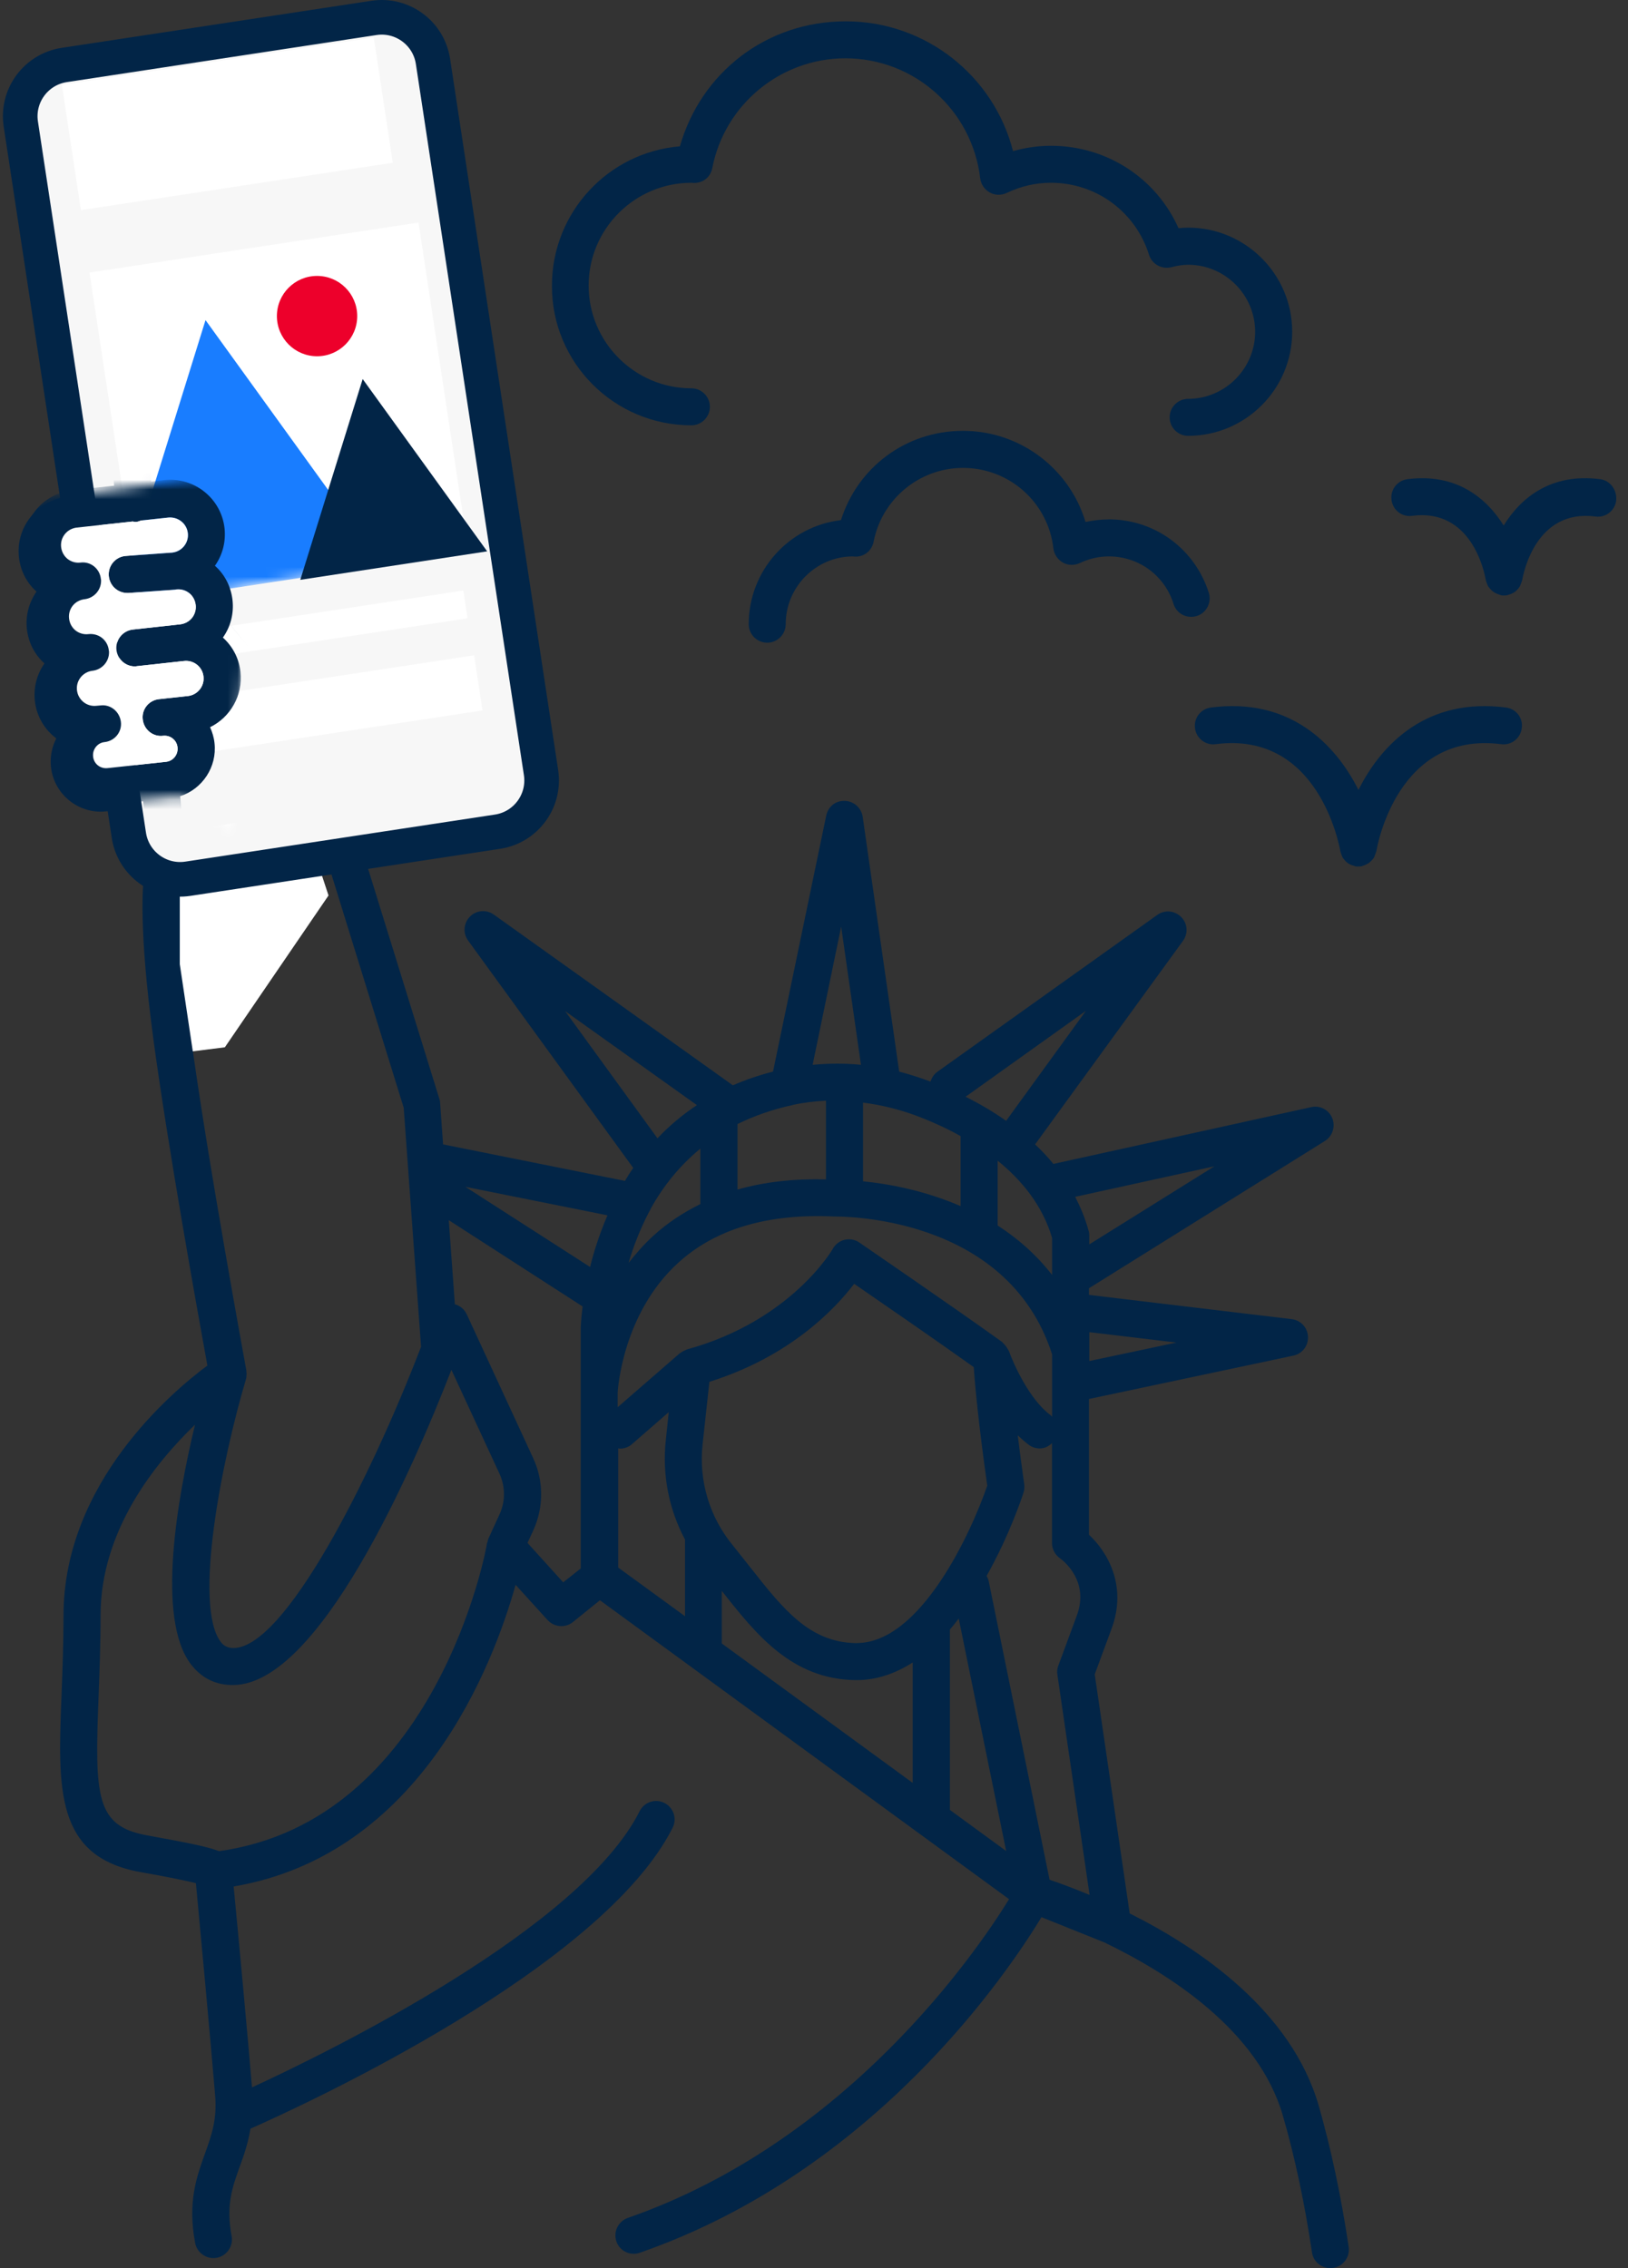 <svg xmlns="http://www.w3.org/2000/svg" width="168" height="234" viewBox="0 0 168 234" fill="none"><rect x="0" y="0" width="168" height="234" fill="#333333" stroke="none"/><g clip-path="url(#clip0_2014_5765)"><path d="M36.6 81.127C36.607 77.54 36.614 72.224 36.593 67.344C36.536 59.834 32.656 53.318 31.298 51.274L31.584 45.923C31.584 45.923 4.189 41.921 6.061 44.308C6.883 45.337 8.105 45.93 9.405 45.93H10.834L11.27 50.767M11.277 50.774L6.94 51.253C3.846 51.596 1.61 54.39 1.953 57.484C2.103 58.855 2.739 60.12 3.768 61.035C2.982 62.164 2.624 63.521 2.774 64.893C2.924 66.265 3.56 67.53 4.589 68.444C3.825 69.531 3.446 70.888 3.596 72.303C3.768 73.91 4.611 75.282 5.811 76.183C5.354 77.062 5.147 78.091 5.261 79.141C5.547 81.778 7.805 83.742 10.398 83.742C10.591 83.742 10.777 83.721 10.97 83.707L14.257 83.342L14.886 90.145C14.714 91.345 14.314 95.839 15.8 106.993C17.251 117.925 20.523 136.089 21.402 140.883C17.851 143.52 6.554 152.958 6.554 166.677C6.554 169.714 6.44 172.508 6.347 174.952C5.968 184.583 5.683 191.557 14.486 193.143C17.601 193.694 19.301 194.058 20.216 194.287C20.58 198.109 21.767 210.907 22.202 216.201C22.41 218.688 21.824 220.31 21.152 222.182C20.309 224.533 19.337 227.191 20.137 231.406C20.33 232.435 21.338 233.128 22.374 232.935C23.403 232.742 24.096 231.735 23.903 230.699C23.296 227.505 23.982 225.633 24.76 223.475C25.182 222.332 25.604 221.089 25.846 219.617C31.77 217.001 62.166 202.954 69.411 188.57C69.89 187.634 69.504 186.491 68.568 186.012C67.611 185.534 66.489 185.92 66.01 186.856C59.951 198.91 34.314 211.521 26.004 215.358C25.568 210.085 24.532 198.967 24.11 194.63C43.445 191.343 50.898 171.743 53.206 163.505L56.507 167.142C57.193 167.885 58.343 167.985 59.122 167.349L61.908 165.098L104.13 195.937C100.786 201.36 87.431 220.946 64.795 228.82C63.802 229.163 63.266 230.249 63.609 231.249C63.873 232.035 64.624 232.528 65.403 232.528C65.61 232.528 65.824 232.492 66.031 232.414C90.261 223.989 103.994 203.525 107.474 197.795L113.955 200.396C120.735 203.661 129.831 209.506 132.375 218.238C133.618 222.518 134.626 227.276 135.39 232.378C135.526 233.335 136.348 234 137.284 234C137.377 234 137.477 234 137.57 233.979C138.62 233.828 139.327 232.85 139.177 231.821C138.391 226.547 137.341 221.617 136.062 217.166C133.218 207.463 123.872 201.06 116.577 197.409L112.969 172.744L114.705 168.042C116.37 163.555 114.226 160.054 112.376 158.339V144.334L133.468 139.861C134.383 139.668 135.019 138.847 134.976 137.911C134.94 136.975 134.233 136.21 133.297 136.096L112.376 133.595V132.909L136.719 117.718C137.505 117.225 137.827 116.232 137.484 115.367C137.141 114.51 136.226 114.01 135.305 114.224L108.767 120.069C108.767 120.069 108.731 120.09 108.71 120.09C108.117 119.362 107.488 118.697 106.816 118.068L122.079 97.068C122.629 96.304 122.557 95.275 121.886 94.603C121.221 93.939 120.185 93.839 119.421 94.396L96.706 110.594C96.363 110.844 96.156 111.202 96.02 111.587C94.948 111.187 93.884 110.844 92.79 110.559L89.025 84.271C88.889 83.357 88.124 82.663 87.189 82.628C86.195 82.592 85.452 83.235 85.259 84.157L79.772 110.559C78.285 110.937 76.906 111.416 75.627 111.973L50.962 94.36C50.197 93.81 49.147 93.903 48.497 94.567C47.832 95.232 47.754 96.29 48.304 97.033L65.345 120.498C65.038 120.933 64.752 121.376 64.488 121.834L45.724 118.068L45.417 113.788C45.417 113.638 45.382 113.502 45.339 113.367L36.572 85.071C36.572 84.486 36.572 83.056 36.579 81.127M81.815 113.995C82.944 113.745 84.087 113.617 85.238 113.56V121.677C81.894 121.598 78.857 121.941 76.106 122.727V115.968C77.785 115.146 79.679 114.46 81.822 114.003L81.815 113.995ZM108.567 139.733V146.171C108.51 146.135 108.488 146.056 108.431 146.02C106.238 144.413 104.573 140.69 104.116 139.39C104.094 139.332 104.058 139.297 104.023 139.24C103.987 139.147 103.908 139.047 103.851 138.954C103.758 138.818 103.658 138.704 103.53 138.589C103.494 138.554 103.473 138.497 103.415 138.454C98.121 134.652 88.782 128.272 88.682 128.193C88.246 127.886 87.689 127.793 87.174 127.907C86.66 128.022 86.202 128.365 85.952 128.822C85.917 128.9 81.637 136.274 70.897 139.218C70.876 139.218 70.862 139.24 70.84 139.24C70.783 139.261 70.747 139.297 70.69 139.318C70.519 139.375 70.383 139.468 70.233 139.568C70.197 139.59 70.176 139.604 70.14 139.625L63.738 145.184V143.677C63.759 143.334 64.252 135.503 69.983 130.287C73.82 126.793 79.193 125.185 86.088 125.506C86.317 125.528 103.894 125.128 108.574 139.74L108.567 139.733ZM88.41 169.521H88.332C83.537 169.443 80.844 166.041 77.442 161.726C76.835 160.961 76.221 160.175 75.592 159.396C73.219 156.51 72.098 152.751 72.498 149.057L73.205 142.562C81.515 139.961 86.16 135.052 88.146 132.452C90.861 134.324 96.534 138.225 100.486 141.047C100.6 142.769 100.965 146.821 101.879 153.273C100.2 158.167 94.984 169.514 88.41 169.514V169.521ZM72.284 124.22C70.504 125.099 68.861 126.171 67.41 127.507C66.439 128.386 65.617 129.343 64.867 130.294C65.345 128.65 66.031 126.857 66.967 125.056C67.06 124.921 67.117 124.77 67.196 124.62C68.396 122.463 70.061 120.319 72.276 118.504V124.22H72.284ZM63.781 149.422C63.838 149.422 63.916 149.457 63.974 149.457C64.409 149.457 64.874 149.307 65.231 148.979L69.011 145.692L68.704 148.614C68.325 152.151 69.025 155.724 70.69 158.839V166.749L63.795 161.726V149.422H63.773H63.781ZM74.499 164.148C78.035 168.635 81.701 173.244 88.275 173.337H88.41C90.511 173.337 92.44 172.629 94.184 171.522V183.94L74.484 169.557V164.148H74.499ZM98.021 168.121C98.342 167.756 98.628 167.378 98.935 166.992L103.83 190.971L98.021 186.727V168.114V168.121ZM112.44 195.501C110.682 194.773 109.246 194.244 108.31 193.937L102.022 163.098C101.986 162.905 101.886 162.755 101.815 162.583C104.201 158.339 105.502 154.366 105.616 154.002C105.709 153.737 105.73 153.43 105.695 153.144C105.43 151.236 105.202 149.572 105.03 148.078C105.395 148.443 105.773 148.764 106.173 149.071C106.516 149.322 106.902 149.436 107.302 149.436C107.781 149.436 108.217 149.229 108.56 148.886V159.203C108.56 159.811 108.867 160.404 109.382 160.768C109.703 160.997 112.454 163.098 111.118 166.692L109.21 171.851C109.096 172.158 109.06 172.479 109.117 172.787L112.44 195.501ZM121.407 138.511L112.411 140.419V137.439L121.407 138.511ZM125.323 120.326L112.404 128.386V127.45C112.404 127.278 112.383 127.107 112.325 126.935C111.983 125.692 111.504 124.549 110.954 123.477L125.323 120.326ZM108.567 127.714V131.537C106.924 129.415 104.973 127.736 102.951 126.435V119.747C105.473 121.791 107.595 124.406 108.567 127.714ZM103.83 115.639C102.472 114.681 101.057 113.86 99.643 113.152L112.061 104.285L103.83 115.632V115.639ZM99.128 117.211V124.435C95.291 122.77 91.526 122.12 89.061 121.877V113.76C91.083 114.01 93.112 114.524 95.12 115.324C96.399 115.825 97.778 116.453 99.135 117.218L99.128 117.211ZM86.803 95.603L88.846 109.858C87.167 109.687 85.502 109.708 83.859 109.858L86.803 95.603ZM58.315 104.314L71.919 114.017C70.368 115.046 69.018 116.196 67.846 117.439L58.315 104.314ZM60.894 130.715L48.018 122.441L62.687 125.385C61.887 127.257 61.294 129.072 60.894 130.715ZM27.44 21.679L3.217 30.296L9.098 41.935C8.083 40.657 9.484 42.107 9.484 42.107C9.312 42.107 9.098 41.935 9.098 41.935L27.44 21.679ZM15.1 50.338L14.721 45.923H27.768L27.483 51.289C27.425 51.496 27.425 51.724 27.447 51.939L25.153 95.082C25.118 95.847 24.789 96.554 24.239 97.09C23.689 97.604 22.96 97.911 22.195 97.911C20.645 97.911 19.366 96.747 19.216 95.196M19.209 95.196L18.079 82.814C20.373 82.07 21.902 79.798 21.631 77.333C21.574 76.761 21.402 76.204 21.173 75.69C23.253 74.675 24.575 72.424 24.31 69.995C24.16 68.58 23.488 67.337 22.495 66.444C23.296 65.315 23.639 63.957 23.488 62.585C23.338 61.213 22.703 59.949 21.674 59.034C22.438 57.948 22.817 56.59 22.667 55.176C22.324 52.082 19.552 49.867 16.436 50.188L15.1 50.338M10.591 79.912C9.827 79.991 9.177 79.455 9.105 78.712C9.027 77.969 9.562 77.297 10.291 77.226C11.342 77.112 12.106 76.176 11.97 75.125C11.835 74.075 10.899 73.31 9.87 73.446L9.448 73.482C8.455 73.596 7.555 72.874 7.44 71.874C7.326 70.881 8.048 69.981 9.048 69.866C10.02 69.752 10.748 68.93 10.748 67.973C10.748 67.894 10.748 67.837 10.727 67.766C10.613 66.715 9.698 65.972 8.626 66.087C8.148 66.144 7.669 66.008 7.29 65.708C6.912 65.4 6.683 64.965 6.626 64.486C6.569 64.007 6.704 63.529 7.004 63.15C7.312 62.771 7.747 62.542 8.226 62.485C9.198 62.371 9.927 61.549 9.927 60.592C9.927 60.513 9.927 60.456 9.905 60.385C9.791 59.334 8.855 58.57 7.805 58.705C7.312 58.763 6.847 58.627 6.468 58.327C6.09 58.027 5.861 57.584 5.804 57.105C5.69 56.112 6.411 55.211 7.412 55.097L13.185 54.468C13.321 54.49 13.435 54.526 13.585 54.504C13.757 54.483 13.892 54.425 14.043 54.368L16.872 54.061C17.865 53.968 18.765 54.668 18.88 55.669C18.994 56.662 18.273 57.562 17.272 57.676L12.478 58.02C11.427 58.098 10.641 59.013 10.72 60.063C10.799 61.078 11.634 61.842 12.628 61.842H12.764L17.615 61.499C17.615 61.499 17.637 61.499 17.651 61.478H17.687C18.165 61.421 18.644 61.556 19.023 61.856C19.401 62.164 19.63 62.6 19.687 63.078C19.744 63.557 19.609 64.036 19.308 64.415C19.001 64.793 18.565 65.022 18.087 65.079L13.214 65.615C12.163 65.729 11.399 66.665 11.513 67.716C11.627 68.687 12.449 69.416 13.406 69.416C13.485 69.416 13.542 69.416 13.614 69.395L18.487 68.859C19.48 68.745 20.395 69.466 20.495 70.466C20.609 71.46 19.887 72.36 18.887 72.474L15.929 72.796H15.907C14.857 72.91 14.092 73.846 14.228 74.897C14.343 75.947 15.3 76.712 16.329 76.576C16.693 76.54 17.036 76.633 17.322 76.862C17.608 77.09 17.779 77.412 17.815 77.776C17.894 78.519 17.358 79.191 16.615 79.262L10.598 79.912H10.591ZM18.98 100.891C19.937 101.405 21.023 101.734 22.209 101.734C23.967 101.734 25.632 101.07 26.89 99.862C28.169 98.662 28.912 97.033 28.99 95.275L30.92 58.741C31.913 61.185 32.77 64.186 32.792 67.337C32.849 75.704 32.792 85.314 32.792 85.336C32.792 85.529 32.813 85.715 32.87 85.907L41.659 114.281L43.452 138.947C38.143 152.758 29.39 169.957 24.117 170.029C23.567 170.029 23.124 169.857 22.781 169.4C19.937 165.634 22.86 150.772 25.382 142.291C25.382 142.269 25.382 142.233 25.403 142.212C25.425 142.155 25.425 142.076 25.425 142.019C25.446 141.848 25.461 141.676 25.425 141.526V141.412C25.389 141.183 21.295 119.019 19.637 106.507C19.351 104.371 19.137 102.513 18.987 100.891M22.588 190.978C21.309 190.485 19.051 190.064 15.179 189.356C9.884 188.399 9.77 185.384 10.17 175.087C10.263 172.601 10.377 169.778 10.377 166.663C10.377 157.932 15.979 150.979 20.123 146.985C18.287 154.645 16.107 166.949 19.687 171.686C20.773 173.115 22.267 173.88 24.117 173.844C32.927 173.708 42.538 151.758 46.582 141.326L51.534 152.022C52.162 153.38 52.162 154.923 51.534 156.267L50.405 158.732C50.347 158.868 50.326 158.996 50.29 159.132C50.29 159.153 50.269 159.189 50.255 159.211C50.255 159.511 45.096 187.87 22.588 190.986V190.978ZM58.122 163.255L54.435 159.182L55.042 157.867C56.114 155.495 56.114 152.787 55.02 150.436L48.161 135.588C47.911 135.074 47.475 134.71 46.939 134.559L46.31 125.885L60.122 134.788C59.951 136.124 59.929 136.946 59.929 136.982V161.819L58.114 163.255H58.122Z" fill="#022547"></path><path d="M71.348 43.879C72.398 43.879 73.255 43.022 73.255 41.971C73.255 40.921 72.398 40.063 71.348 40.063C65.503 40.063 60.744 35.305 60.744 29.46C60.744 23.615 65.503 18.856 71.369 18.856C71.405 18.856 71.576 18.878 71.598 18.878C72.591 18.878 73.334 18.249 73.506 17.327C74.785 10.775 80.558 6.016 87.239 6.016C94.348 6.016 100.322 11.347 101.151 18.399C101.229 19.006 101.586 19.542 102.122 19.849C102.658 20.157 103.323 20.171 103.88 19.907C105.331 19.221 106.86 18.856 108.446 18.856C113.105 18.856 117.177 21.836 118.571 26.287C118.878 27.259 119.885 27.816 120.886 27.566C121.55 27.395 122.086 27.316 122.608 27.316C126.43 27.316 129.524 30.432 129.524 34.233C129.524 38.034 126.409 41.15 122.608 41.15C121.557 41.15 120.7 42.007 120.7 43.057C120.7 44.108 121.557 44.965 122.608 44.965C128.531 44.965 133.347 40.149 133.347 34.226C133.347 28.302 128.531 23.486 122.608 23.486C122.286 23.486 121.958 23.508 121.615 23.544C119.321 18.385 114.219 15.041 108.453 15.041C107.117 15.041 105.816 15.234 104.537 15.591C102.551 7.817 95.52 2.201 87.282 2.201C79.043 2.201 72.32 7.531 70.162 15.098C62.766 15.705 56.957 21.914 56.957 29.467C56.922 37.42 63.374 43.879 71.341 43.879H71.348Z" fill="#022547"></path><path d="M114.426 53.589C113.604 53.589 112.804 53.682 112.018 53.854C110.375 48.352 105.273 44.45 99.371 44.45C93.469 44.45 88.503 48.23 86.781 53.661C81.429 54.289 77.264 58.855 77.264 64.4C77.264 65.45 78.121 66.308 79.171 66.308C80.222 66.308 81.079 65.45 81.079 64.4C81.079 60.542 84.216 57.405 88.017 57.405C88.039 57.405 88.21 57.426 88.225 57.426C89.196 57.462 89.982 56.797 90.154 55.876C91.011 51.481 94.891 48.273 99.378 48.273C104.158 48.273 108.167 51.846 108.703 56.583C108.781 57.19 109.139 57.726 109.675 58.034C110.21 58.341 110.861 58.355 111.432 58.091C112.39 57.633 113.397 57.405 114.433 57.405C117.506 57.405 120.185 59.37 121.1 62.299C121.407 63.314 122.472 63.864 123.486 63.557C124.501 63.25 125.051 62.163 124.744 61.17C123.308 56.619 119.163 53.582 114.405 53.582L114.426 53.589Z" fill="#022547"></path><path d="M155.412 72.996C147.309 71.946 142.593 76.683 140.185 81.499C137.756 76.662 133.018 71.946 124.959 72.996C123.908 73.132 123.179 74.082 123.315 75.132C123.451 76.183 124.423 76.926 125.452 76.776C136.091 75.404 138.213 87.287 138.313 87.801C138.313 87.822 138.334 87.837 138.334 87.879C138.356 87.972 138.392 88.073 138.427 88.165C138.484 88.301 138.52 88.43 138.599 88.544C138.656 88.623 138.713 88.68 138.77 88.751C138.863 88.866 138.963 88.959 139.078 89.037C139.156 89.094 139.228 89.13 139.306 89.173C139.442 89.251 139.571 89.287 139.728 89.323C139.785 89.344 139.821 89.359 139.864 89.38C139.956 89.401 140.056 89.401 140.149 89.401H140.171C140.264 89.401 140.378 89.401 140.478 89.38C140.535 89.38 140.571 89.344 140.628 89.323C140.764 89.287 140.892 89.244 141.007 89.173C141.1 89.137 141.178 89.08 141.271 89.023C141.385 88.944 141.464 88.851 141.557 88.758C141.636 88.68 141.693 88.608 141.75 88.53C141.828 88.415 141.864 88.301 141.9 88.187C141.936 88.094 141.978 87.994 142.014 87.879C142.014 87.858 142.036 87.844 142.036 87.801C142.114 87.308 144.215 75.418 154.897 76.776C155.969 76.926 156.905 76.168 157.034 75.132C157.191 74.082 156.462 73.132 155.412 72.996Z" fill="#022547"></path><path d="M165.123 49.438C160.1 48.788 156.963 51.31 155.17 54.218C153.355 51.317 150.218 48.795 145.238 49.438C144.187 49.574 143.459 50.524 143.594 51.574C143.73 52.625 144.666 53.368 145.731 53.218C151.861 52.417 153.183 59.027 153.312 59.791C153.312 59.813 153.333 59.827 153.333 59.87C153.355 59.963 153.391 60.063 153.426 60.156C153.483 60.291 153.519 60.42 153.598 60.535C153.655 60.613 153.712 60.67 153.769 60.742C153.862 60.856 153.962 60.949 154.091 61.049C154.169 61.106 154.241 61.142 154.319 61.185C154.455 61.263 154.605 61.32 154.755 61.356C154.791 61.378 154.834 61.392 154.891 61.413C154.984 61.435 155.084 61.435 155.177 61.435H155.213C155.305 61.435 155.42 61.435 155.52 61.413C155.577 61.392 155.634 61.378 155.691 61.356C155.827 61.32 155.941 61.278 156.056 61.22C156.149 61.163 156.249 61.127 156.32 61.07C156.413 60.992 156.513 60.92 156.584 60.82C156.663 60.742 156.735 60.67 156.792 60.57C156.87 60.456 156.906 60.342 156.942 60.227C156.977 60.134 157.035 60.034 157.056 59.92C157.056 59.898 157.077 59.884 157.077 59.863C157.213 59.098 158.507 52.489 164.644 53.289C165.695 53.439 166.652 52.682 166.781 51.646C166.881 50.524 166.152 49.566 165.102 49.431L165.123 49.438Z" fill="#022547"></path><path d="M31.214 84.235L33.901 92.388L23.204 108.05L19.896 108.465L18.553 99.476V86.457L31.214 84.235Z" fill="white"></path><path d="M38.586 1.848L6.635 6.703C3.713 7.147 1.704 9.876 2.148 12.798L13.297 86.174C13.741 89.096 16.47 91.105 19.392 90.661L51.343 85.806C54.266 85.362 56.275 82.633 55.831 79.711L44.681 6.335C44.237 3.413 41.508 1.404 38.586 1.848Z" fill="#F7F7F7" stroke="#022547" stroke-width="3.573" stroke-miterlimit="10"></path><path d="M43.187 22.961L9.236 28.12L14.395 62.07L48.346 56.911L43.187 22.961Z" fill="white"></path><mask id="mask0_2014_5765" style="mask-type:luminance" maskUnits="userSpaceOnUse" x="9" y="22" width="40" height="41"><path d="M43.189 22.961L9.238 28.12L14.397 62.07L48.347 56.911L43.189 22.961Z" fill="white"></path></mask><g mask="url(#mask0_2014_5765)"><path d="M39.486 58.327L12.041 62.499L21.208 33.025L39.486 58.327Z" fill="#197DFF"></path></g><path d="M18.585 70.023C20.231 70.023 21.565 68.689 21.565 67.044C21.565 65.398 20.231 64.064 18.585 64.064C16.939 64.064 15.605 65.398 15.605 67.044C15.605 68.689 16.939 70.023 18.585 70.023Z" fill="white"></path><path d="M47.809 60.923L22.752 64.731L23.188 67.599L48.244 63.791L47.809 60.923Z" fill="white"></path><path d="M48.925 67.609L16.74 72.5L17.604 78.186L49.789 73.296L48.925 67.609Z" fill="white"></path><path d="M38.569 3.863L6.385 8.754L8.349 21.681L40.533 16.791L38.569 3.863Z" fill="white"></path><path d="M32.718 36.755C35.007 36.755 36.863 34.9 36.863 32.611C36.863 30.322 35.007 28.467 32.718 28.467C30.43 28.467 28.574 30.322 28.574 32.611C28.574 34.9 30.43 36.755 32.718 36.755Z" fill="#ED002B"></path><path d="M50.273 56.883L30.988 59.82L37.426 39.106L50.273 56.883Z" fill="#022547"></path><mask id="mask1_2014_5765" style="mask-type:luminance" maskUnits="userSpaceOnUse" x="-1" y="48" width="27" height="38"><path d="M-0.002 51.917L19.483 49.488L24.849 48.666L25.564 59.063L23.977 85.736L18.583 82.149L3.013 83.571L-0.002 51.917Z" fill="white"></path></mask><g mask="url(#mask1_2014_5765)"><path d="M37.107 80.463C37.114 76.876 37.121 71.56 37.099 66.68C37.042 59.17 33.162 52.653 31.805 50.61L32.091 45.258C32.091 45.258 4.696 41.257 6.568 43.643C7.389 44.672 8.611 45.265 9.912 45.265H11.341L11.777 50.102M11.791 50.102L7.454 50.581C4.36 50.924 2.123 53.718 2.466 56.812C2.616 58.184 3.252 59.449 4.281 60.363C3.495 61.492 3.138 62.85 3.288 64.222C3.438 65.593 4.074 66.858 5.103 67.773C4.338 68.859 3.96 70.216 4.11 71.631C4.281 73.239 5.124 74.611 6.325 75.511C5.868 76.39 5.66 77.419 5.775 78.469C6.06 81.106 8.318 83.071 10.912 83.071C11.105 83.071 11.291 83.049 11.484 83.035L14.771 82.671L15.399 89.473C15.228 90.673 14.828 95.168 16.314 106.321C17.764 117.254 21.037 135.417 21.916 140.211C18.365 142.848 7.068 152.287 7.068 166.006C7.068 169.042 6.954 171.836 6.861 174.28C6.482 183.912 6.196 190.885 14.999 192.472C18.114 193.022 19.815 193.386 20.73 193.615C21.094 197.438 22.28 210.235 22.716 215.529C22.923 218.016 22.337 219.638 21.666 221.51C20.823 223.861 19.851 226.519 20.651 230.735C20.844 231.763 21.851 232.457 22.887 232.264C23.916 232.071 24.61 231.063 24.417 230.027C23.809 226.833 24.495 224.961 25.274 222.803C25.696 221.66 26.117 220.417 26.36 218.945C32.283 216.33 62.679 202.282 69.925 187.899C70.403 186.963 70.018 185.819 69.082 185.341C68.124 184.862 67.002 185.248 66.524 186.184C60.464 198.238 34.827 210.849 26.517 214.686C26.081 209.413 25.045 198.295 24.624 193.958C43.959 190.671 51.411 171.072 53.719 162.833L57.02 166.47C57.706 167.213 58.857 167.313 59.636 166.677L62.422 164.427L104.644 195.266C101.3 200.689 87.945 220.274 65.309 228.148C64.316 228.491 63.78 229.577 64.123 230.577C64.387 231.363 65.137 231.856 65.916 231.856C66.124 231.856 66.338 231.821 66.545 231.742C90.775 223.318 104.508 202.854 107.988 197.123L114.468 199.724C121.249 202.99 130.345 208.834 132.889 217.566C134.132 221.846 135.139 226.605 135.904 231.706C136.04 232.664 136.862 233.328 137.798 233.328C137.89 233.328 137.99 233.328 138.083 233.307C139.134 233.157 139.841 232.178 139.691 231.149C138.905 225.876 137.855 220.946 136.576 216.494C133.732 206.791 124.386 200.389 117.091 196.737L113.482 172.072L115.219 167.37C116.883 162.883 114.74 159.382 112.889 157.667V143.662L133.982 139.19C134.897 138.997 135.532 138.175 135.49 137.239C135.454 136.303 134.747 135.538 133.81 135.424L112.889 132.923V132.237L137.233 117.046C138.019 116.553 138.341 115.56 137.998 114.696C137.655 113.838 136.74 113.338 135.818 113.552L109.281 119.397C109.281 119.397 109.245 119.419 109.224 119.419C108.631 118.69 108.002 118.025 107.33 117.397L122.592 96.397C123.143 95.632 123.071 94.603 122.4 93.931C121.735 93.267 120.699 93.167 119.934 93.724L97.22 109.923C96.877 110.173 96.669 110.53 96.534 110.916C95.462 110.516 94.397 110.173 93.304 109.887L89.538 83.6C89.403 82.685 88.638 81.992 87.702 81.956C86.709 81.92 85.966 82.563 85.773 83.485L80.285 109.887C78.799 110.266 77.42 110.744 76.141 111.302L51.476 93.689C50.711 93.138 49.661 93.231 49.011 93.896C48.346 94.56 48.267 95.618 48.818 96.361L65.859 119.826C65.552 120.262 65.266 120.705 65.002 121.162L46.238 117.397L45.931 113.117C45.931 112.966 45.895 112.831 45.852 112.695L37.085 84.4C37.085 83.814 37.085 82.385 37.092 80.456M82.322 113.331C83.451 113.081 84.594 112.952 85.744 112.895V121.012C82.4 120.933 79.364 121.276 76.613 122.062V115.303C78.292 114.481 80.185 113.795 82.329 113.338L82.322 113.331ZM109.074 139.068V145.506C109.016 145.47 108.995 145.392 108.938 145.356C106.744 143.748 105.079 140.026 104.622 138.725C104.601 138.668 104.565 138.632 104.529 138.575C104.493 138.482 104.415 138.382 104.358 138.289C104.265 138.153 104.165 138.039 104.036 137.925C104 137.889 103.979 137.832 103.922 137.789C98.627 133.988 89.288 127.607 89.188 127.528C88.752 127.221 88.195 127.128 87.681 127.243C87.166 127.357 86.709 127.7 86.459 128.157C86.423 128.236 82.143 135.61 71.404 138.554C71.382 138.554 71.368 138.575 71.347 138.575C71.29 138.596 71.254 138.632 71.197 138.654C71.025 138.711 70.889 138.804 70.739 138.904C70.704 138.925 70.682 138.939 70.646 138.961L64.244 144.52V143.012C64.266 142.669 64.759 134.838 70.489 129.622C74.326 126.128 79.7 124.52 86.595 124.842C86.823 124.863 104.401 124.463 109.081 139.075L109.074 139.068ZM88.917 168.85H88.838C84.044 168.771 81.35 165.37 77.949 161.054C77.341 160.289 76.727 159.504 76.098 158.725C73.726 155.838 72.604 152.08 73.004 148.385L73.712 141.89C82.022 139.29 86.666 134.381 88.653 131.78C91.368 133.652 97.041 137.553 100.992 140.376C101.107 142.098 101.471 146.149 102.386 152.601C100.707 157.496 95.49 168.842 88.917 168.842V168.85ZM72.79 123.549C71.011 124.427 69.367 125.499 67.917 126.835C66.945 127.714 66.124 128.672 65.373 129.622C65.852 127.979 66.538 126.185 67.474 124.385C67.567 124.249 67.624 124.099 67.703 123.949C68.903 121.791 70.568 119.647 72.783 117.832V123.549H72.79ZM64.287 148.75C64.344 148.75 64.423 148.786 64.48 148.786C64.916 148.786 65.38 148.636 65.738 148.307L69.517 145.02L69.21 147.942C68.832 151.479 69.532 155.052 71.197 158.167V166.077L64.301 161.054V148.75H64.28H64.287ZM75.005 163.483C78.542 167.971 82.207 172.579 88.781 172.672H88.917C91.017 172.672 92.947 171.965 94.69 170.857V183.276L74.991 168.892V163.483H75.005ZM98.527 167.456C98.849 167.092 99.135 166.713 99.442 166.327L104.336 190.307L98.527 186.062V167.449V167.456ZM112.953 194.837C111.196 194.108 109.76 193.579 108.824 193.272L102.536 162.433C102.5 162.24 102.4 162.09 102.328 161.919C104.715 157.674 106.015 153.702 106.13 153.337C106.223 153.073 106.244 152.766 106.208 152.48C105.944 150.572 105.715 148.907 105.544 147.414C105.908 147.778 106.287 148.1 106.687 148.407C107.03 148.657 107.416 148.771 107.816 148.771C108.295 148.771 108.731 148.564 109.074 148.221V158.539C109.074 159.146 109.381 159.739 109.895 160.104C110.217 160.332 112.968 162.433 111.632 166.027L109.724 171.186C109.609 171.493 109.574 171.815 109.631 172.122L112.953 194.837ZM121.914 137.846L112.918 139.754V136.774L121.914 137.846ZM125.829 119.654L112.911 127.714V126.778C112.911 126.607 112.889 126.435 112.832 126.264C112.489 125.021 112.01 123.877 111.46 122.805L125.829 119.654ZM109.074 127.05V130.872C107.43 128.75 105.48 127.071 103.457 125.771V119.083C105.98 121.126 108.102 123.742 109.074 127.05ZM104.336 114.974C102.979 114.017 101.564 113.195 100.149 112.488L112.568 103.62L104.336 114.967V114.974ZM99.635 116.539V123.763C95.798 122.098 92.032 121.448 89.567 121.205V113.088C91.589 113.338 93.618 113.852 95.626 114.653C96.905 115.153 98.284 115.782 99.642 116.546L99.635 116.539ZM87.316 94.932L89.36 109.187C87.681 109.015 86.016 109.037 84.373 109.187L87.316 94.932ZM58.828 103.642L72.433 113.345C70.882 114.374 69.532 115.524 68.36 116.768L58.828 103.642ZM61.408 130.051L48.532 121.777L63.201 124.72C62.401 126.592 61.808 128.407 61.408 130.051ZM27.953 21.014L3.724 29.624L9.612 41.264C8.597 39.985 9.997 41.435 9.997 41.435C9.826 41.435 9.612 41.264 9.612 41.264L27.953 21.014ZM15.607 49.674L15.228 45.258H28.275L27.989 50.624C27.932 50.831 27.932 51.06 27.953 51.274L25.66 94.417C25.624 95.182 25.296 95.889 24.745 96.425C24.195 96.94 23.466 97.247 22.702 97.247C21.151 97.247 19.872 96.082 19.722 94.532M19.715 94.532L18.586 82.149C20.88 81.406 22.409 79.134 22.137 76.669C22.08 76.097 21.909 75.54 21.68 75.025C23.759 74.01 25.081 71.76 24.817 69.33C24.667 67.916 23.995 66.672 23.002 65.779C23.802 64.65 24.145 63.293 23.995 61.921C23.845 60.549 23.209 59.284 22.18 58.37C22.945 57.283 23.323 55.926 23.173 54.511C22.83 51.417 20.058 49.202 16.943 49.524L15.607 49.674M11.098 79.248C10.333 79.327 9.683 78.791 9.612 78.048C9.533 77.305 10.069 76.633 10.798 76.561C11.848 76.447 12.613 75.511 12.477 74.461C12.341 73.41 11.405 72.646 10.376 72.781L9.955 72.817C8.961 72.932 8.061 72.21 7.947 71.21C7.832 70.216 8.554 69.316 9.554 69.202C10.526 69.087 11.255 68.266 11.255 67.308C11.255 67.23 11.255 67.172 11.234 67.101C11.119 66.051 10.205 65.308 9.133 65.422C8.654 65.479 8.175 65.343 7.797 65.043C7.418 64.736 7.189 64.3 7.132 63.821C7.075 63.343 7.211 62.864 7.511 62.485C7.818 62.106 8.254 61.878 8.733 61.821C9.705 61.706 10.433 60.885 10.433 59.927C10.433 59.849 10.433 59.791 10.412 59.72C10.298 58.67 9.362 57.905 8.311 58.041C7.818 58.098 7.354 57.962 6.975 57.662C6.596 57.355 6.368 56.919 6.311 56.44C6.196 55.447 6.918 54.547 7.918 54.432L13.692 53.804C13.827 53.825 13.942 53.861 14.092 53.84C14.263 53.818 14.399 53.761 14.549 53.704L17.378 53.397C18.372 53.304 19.272 54.004 19.386 55.004C19.501 55.997 18.779 56.898 17.779 57.012L12.984 57.355C11.934 57.434 11.148 58.348 11.226 59.398C11.305 60.413 12.141 61.178 13.134 61.178H13.27L18.122 60.835C18.122 60.835 18.143 60.835 18.157 60.813H18.193C18.672 60.756 19.151 60.892 19.529 61.192C19.908 61.499 20.137 61.935 20.194 62.414C20.251 62.892 20.115 63.371 19.815 63.75C19.508 64.129 19.072 64.357 18.593 64.414L13.72 64.95C12.67 65.065 11.905 66.001 12.02 67.051C12.134 68.023 12.956 68.752 13.913 68.752C13.992 68.752 14.049 68.752 14.12 68.73L18.993 68.194C19.986 68.08 20.901 68.802 21.001 69.802C21.116 70.795 20.394 71.695 19.393 71.81L16.435 72.131H16.414C15.364 72.246 14.599 73.182 14.735 74.232C14.849 75.282 15.807 76.047 16.835 75.911C17.2 75.875 17.543 75.968 17.829 76.197C18.114 76.426 18.286 76.747 18.322 77.112C18.4 77.855 17.864 78.526 17.121 78.598L11.105 79.248H11.098ZM19.486 100.226C20.444 100.741 21.53 101.07 22.716 101.07C24.474 101.07 26.139 100.405 27.396 99.198C28.675 97.997 29.418 96.368 29.497 94.61L31.426 58.077C32.419 60.52 33.277 63.521 33.298 66.672C33.355 75.039 33.298 84.65 33.298 84.671C33.298 84.864 33.32 85.05 33.377 85.243L42.165 113.617L43.959 138.282C38.65 152.094 29.897 169.293 24.624 169.364C24.074 169.364 23.631 169.192 23.288 168.735C20.444 164.97 23.366 150.107 25.889 141.626C25.889 141.605 25.889 141.569 25.91 141.547C25.931 141.49 25.931 141.412 25.931 141.355C25.953 141.183 25.967 141.012 25.931 140.862V140.747C25.896 140.519 21.801 118.354 20.144 105.843C19.858 103.706 19.644 101.848 19.494 100.226M23.095 190.307C21.816 189.814 19.558 189.392 15.685 188.685C10.39 187.727 10.276 184.712 10.676 174.416C10.769 171.929 10.883 169.107 10.883 165.991C10.883 157.26 16.485 150.308 20.63 146.313C18.793 153.973 16.614 166.277 20.194 171.015C21.28 172.444 22.773 173.208 24.624 173.172C33.434 173.037 43.044 151.086 47.089 140.654L52.04 151.351C52.669 152.708 52.669 154.252 52.04 155.595L50.911 158.06C50.854 158.196 50.833 158.325 50.797 158.46C50.797 158.482 50.776 158.517 50.761 158.539C50.761 158.839 45.602 187.199 23.095 190.314V190.307ZM58.635 162.583L54.948 158.51L55.556 157.196C56.627 154.823 56.627 152.115 55.534 149.765L48.675 134.917C48.425 134.402 47.989 134.038 47.453 133.888L46.824 125.213L60.636 134.116C60.464 135.453 60.443 136.274 60.443 136.31V161.147L58.628 162.583H58.635Z" fill="#022547"></path><path d="M31.727 83.571L34.407 91.716L23.717 107.386L20.409 107.8L19.059 98.812V85.793L31.727 83.571Z" fill="white"></path></g><path d="M11.094 79.248C10.33 79.327 9.679 78.791 9.608 78.048C9.529 77.305 10.065 76.633 10.794 76.561C11.844 76.447 12.609 75.511 12.473 74.461C12.337 73.41 11.401 72.646 10.373 72.781L9.951 72.817C8.958 72.932 8.057 72.21 7.943 71.21C7.829 70.216 8.55 69.316 9.551 69.202C10.523 69.087 11.251 68.266 11.251 67.308C11.251 67.23 11.251 67.172 11.23 67.101C11.116 66.051 10.201 65.308 9.129 65.422C8.65 65.479 8.172 65.343 7.793 65.043C7.414 64.736 7.186 64.3 7.129 63.821C7.071 63.343 7.207 62.864 7.507 62.485C7.814 62.106 8.25 61.878 8.729 61.821C9.701 61.706 10.43 60.885 10.43 59.927C10.43 59.849 10.43 59.791 10.408 59.72C10.294 58.67 9.358 57.905 8.307 58.041C7.814 58.098 7.35 57.962 6.971 57.662C6.593 57.355 6.364 56.919 6.307 56.44C6.193 55.447 6.914 54.547 7.915 54.432L13.688 53.804C13.824 53.825 13.938 53.861 14.088 53.839C14.259 53.818 14.395 53.761 14.545 53.704L17.375 53.396C18.368 53.304 19.268 54.004 19.383 55.004C19.497 55.997 18.775 56.898 17.775 57.012L12.98 57.355C11.93 57.434 11.144 58.348 11.223 59.398C11.301 60.413 12.137 61.178 13.131 61.178H13.266L18.118 60.835C18.118 60.835 18.139 60.835 18.154 60.813H18.189C18.668 60.756 19.147 60.892 19.526 61.192C19.904 61.499 20.133 61.935 20.19 62.414C20.247 62.892 20.111 63.371 19.811 63.75C19.504 64.129 19.068 64.357 18.59 64.414L13.716 64.95C12.666 65.065 11.902 66.001 12.016 67.051C12.13 68.023 12.952 68.752 13.909 68.752C13.988 68.752 14.045 68.752 14.117 68.73L18.99 68.194C19.983 68.08 20.897 68.802 20.997 69.802C21.112 70.795 20.39 71.695 19.39 71.81L16.432 72.131H16.41C15.36 72.246 14.595 73.182 14.731 74.232C14.845 75.282 15.803 76.047 16.832 75.911C17.196 75.875 17.539 75.968 17.825 76.197C18.111 76.426 18.282 76.747 18.318 77.112C18.397 77.855 17.861 78.526 17.118 78.598L11.101 79.248H11.094Z" fill="white"></path></g><defs><clipPath id="clip0_2014_5765"><rect width="167.313" height="234" fill="white"></rect></clipPath></defs></svg>